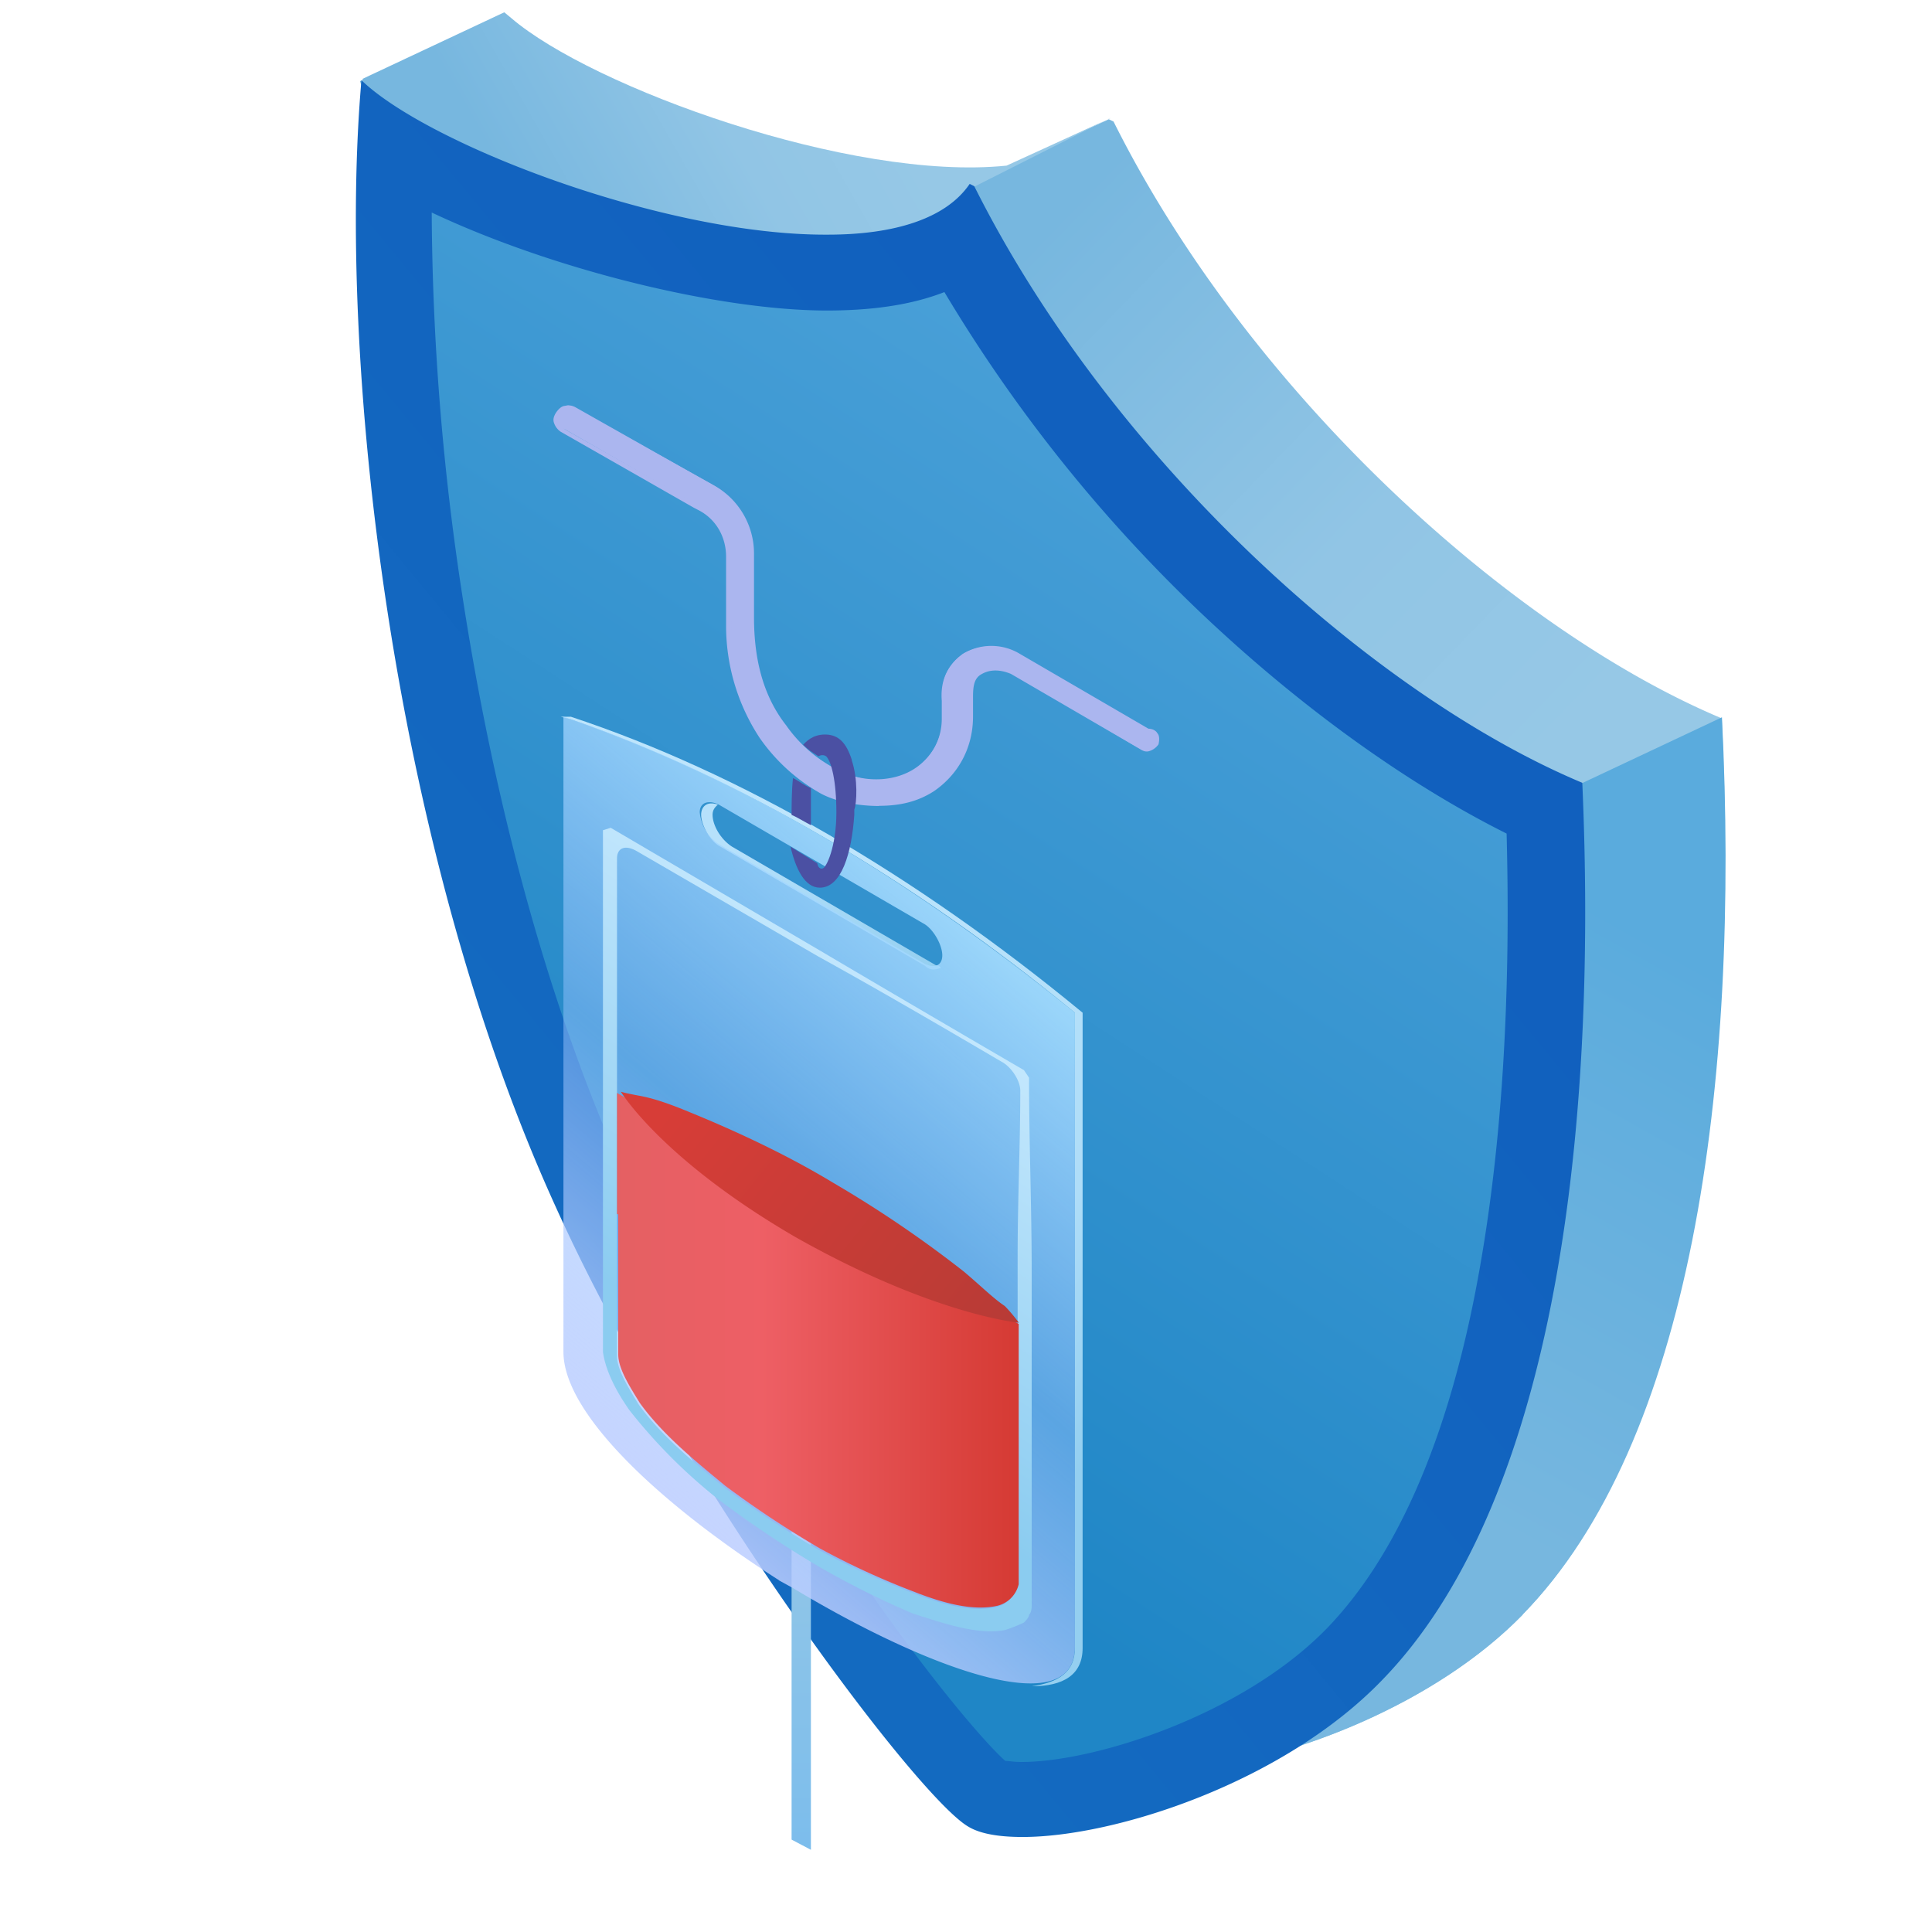 <svg xmlns="http://www.w3.org/2000/svg" width="110" height="110" fill="none"><g clip-path="url(#a)"><g clip-path="url(#b)"><path fill="url(#c)" d="M86.7 91.93c-5 5.12-13 8.13-18.44 8.79-2.36.26-4.2.13-5.12-.46-2.95-1.7-16.4-19.74-23.54-35.42a99.71 99.71 0 0 1-3.55-9.05h-.52l-12-40.8L20.5 4.62l8.07-3.8.39.33c4.6 3.93 19.35 9.31 28.2 8.4l5.97-2.76.27.13c7.8 15.61 22.76 29 34.63 33.98.98 20.99-1.84 41.26-11.35 51.03Z"/><path fill="url(#d)" d="m63.21 6.72-7.8 3.94-12.27 11.21-19.48-7.01-3.02-10.37L28.71.7l.4.33c4.58 3.93 19.34 9.31 28.2 8.4l5.9-2.7Z"/><path fill="url(#e)" d="M86.7 91.93c-5 5.12-13 8.13-18.44 8.79-1.44-1.84-3.54-4.46-3.67-4.72-.26-.4 25.38-51.36 25.38-51.36l8.07-3.8c1.05 21.05-1.77 41.32-11.35 51.09Z"/><path fill="url(#f)" d="M58.16 102.5c-1.44 0-1.9-.27-1.9-.27h-.13c-2.37-1.44-15.55-18.7-22.63-34.44-4.2-9.31-7.42-20.86-9.38-33.32A145.51 145.51 0 0 1 22.4 8.69c6.1 3.54 16.8 7.02 24.6 7.02 3.21 0 5.7-.6 7.54-1.7 8.53 15.6 22.76 27.35 33.26 32.2.85 23.02-2.95 40.08-10.82 48.15-5.12 5.24-14.24 8.13-18.83 8.13Z"/><path fill="url(#g)" d="M24.58 12.1c6.95 3.28 16.4 5.58 22.5 5.58 2.62 0 4.85-.33 6.69-1.05a86.22 86.22 0 0 0 14.43 18.1c5.64 5.38 11.8 9.84 17.58 12.73.26 9.9-.33 18.63-1.78 26.1-1.7 8.73-4.59 15.16-8.46 19.16-4.79 4.92-13.18 7.6-17.38 7.6-.46 0-.72-.06-.92-.06-.98-.85-4.33-4.6-9.18-11.74-3.02-4.33-8.6-12.99-12.53-21.71-4.13-9.12-7.28-20.47-9.18-32.73a147.57 147.57 0 0 1-1.77-21.98Zm-4-7.54c-1.38 15.68 1.62 43.36 11 64.02 7.09 15.74 20.6 33.71 23.55 35.42.66.4 1.7.59 3.09.59 5.24 0 14.82-3.08 20.46-8.92 9.51-9.77 12.33-30.04 11.41-51.1C78.23 39.6 63.28 26.2 55.47 10.6l-.26-.13c-1.38 2.03-4.4 2.89-8.07 2.89-9.25.06-22.76-5.12-26.57-8.8Z"/><path fill="#ABB6EF" d="M65.77 42.33c-.26.31-.58.44-.96.25l-7.31-4.33a1.82 1.82 0 0 0-1.72 0c-.45.26-.57.7-.57 1.4v1.15c0 1.72-.83 3.24-2.23 4.2-.83.57-1.85.83-2.93.83-.44 0-.95 0-1.4-.13-.25 0-.32-.13-.57-.13-.13 0-.32-.13-.45-.13-.12 0-.25-.12-.31-.12-.26-.13-.32-.13-.45-.26-3.5-1.84-5.47-5.66-5.34-9.86v-3.56c0-1.15-.58-2.23-1.66-2.8l-.25-.13-7.57-4.33c-.32-.25-.45-.57-.26-.95.26-.32.57-.45.96-.25l7.76 4.39a4.38 4.38 0 0 1 2.22 3.81v3.57c-.12 3.69 1.53 6.87 4.4 8.59l.12.12c.26.13.45.26.83.32.13 0 .13.13.25.13 1.28.44 2.68.32 3.7-.32a3.55 3.55 0 0 0 1.65-2.99v-1.02a2.62 2.62 0 0 1 1.14-2.54 3.04 3.04 0 0 1 3.12 0l7.32 4.32c.5.07.63.45.5.77Z"/><path fill="#ABB6EF" d="M50.05 45.89c-1.08 0-2.35-.2-3.3-.7a10.53 10.53 0 0 1-3.5-3.18 11.63 11.63 0 0 1-1.91-6.3V31.7c0-1.14-.58-2.16-1.6-2.67l-.25-.13-7.57-4.32a.99.99 0 0 1-.38-.51c-.07-.2 0-.39.12-.58.13-.19.32-.38.51-.38.2-.06.38 0 .58.13l7.89 4.39a4.44 4.44 0 0 1 2.29 3.94v3.57c0 2.22.44 4.39 1.84 6.17a7.87 7.87 0 0 0 3.37 2.73c1.28.51 2.74.58 3.88-.19a3.46 3.46 0 0 0 1.6-2.92V39.9c-.13-1.66.82-2.36 1.2-2.67a3.13 3.13 0 0 1 3.25 0l7.32 4.26c.25 0 .44.13.5.25.13.13.13.39.07.64a.99.99 0 0 1-.51.38c-.2.07-.38 0-.57-.13l-7.32-4.26c-.45-.19-1.08-.32-1.65 0-.39.2-.51.57-.51 1.27v1.15c0 1.78-.83 3.3-2.23 4.26-.9.58-1.9.83-3.12.83Zm-2.73-.7c.06 0 .12.06.19.06.06 0 .06.07.12.07.07 0 .2 0 .26.06.06 0 .13.06.19.06.13 0 .25.07.32.07.06 0 .12.06.25.06.51.13.96.13 1.4.13a4.74 4.74 0 0 0 5.03-4.84v-1.14c0-.64.06-1.21.63-1.53a1.9 1.9 0 0 1 1.85 0l7.32 4.33c.12.12.25.12.44.06.13-.06.26-.13.32-.25.06-.2.06-.32 0-.39a.49.49 0 0 0-.32-.12h-.06l-7.32-4.33a2.83 2.83 0 0 0-2.99 0 2.48 2.48 0 0 0-1.08 2.42v1.02c0 1.33-.57 2.35-1.65 3.11-1.09.7-2.49.83-3.82.39-.07 0-.13-.07-.2-.07h-.12c-.38-.12-.57-.25-.83-.38l-.13-.13c-2.92-1.78-4.58-4.9-4.45-8.65v-3.56c0-1.6-.76-2.93-2.16-3.76l-7.76-4.39a.98.98 0 0 0-.39-.12c-.12 0-.25.12-.38.31-.06.13-.13.26-.06.39.06.12.13.25.25.38l7.77 4.39a3.2 3.2 0 0 1 1.71 2.86v3.56c-.12 4.2 1.91 7.96 5.28 9.8.07.07.13.07.2.13.06-.06.12 0 .19 0Z"/><path fill="url(#h)" d="m46.17 105.32-1.1-.58V81.42c.44.3.8.44 1.1.58v23.32Z"/><path fill="url(#i)" d="M61.2 93.83V57.66c-9.37-7.7-19.17-13.37-28.69-16.7l-.58-.15h.58c9.66 3.2 19.61 9 29.13 16.85v36.17c0 1.52-1.09 2.18-2.9 2.18 1.52-.22 2.46-.8 2.46-2.18Z"/><path fill="url(#j)" d="M52.63 54.97 41.01 48.2c-.58-.29-1.09-1.23-1.09-1.81 0-.44.3-.8.95-.58-.15.14-.3.29-.3.58 0 .58.44 1.38 1.1 1.81l11.62 6.76c.14 0 .14 0 .29.14-.37.15-.66.15-.95-.14Z"/><path fill="url(#k)" d="m44.35 89.98.8.44C53 95.14 61.2 98.04 61.2 93.76v-36.1C51.54 49.8 41.6 44 32.08 40.8v36.17c0 3.63 5.8 8.86 12.27 13Zm-3.41-44.16 11.62 6.75c.58.3 1.09 1.24 1.09 1.82 0 .58-.44.8-1.1.43l-11.61-6.75a2.47 2.47 0 0 1-1.1-1.82c0-.58.52-.72 1.1-.43Z"/><path fill="url(#l)" d="M34.33 57.8v19.18c.15 1.09.8 2.32 1.53 3.34a30.58 30.58 0 0 0 5.08 5.08 61.08 61.08 0 0 0 5.52 3.7 48.9 48.9 0 0 0 5.52 2.77c1.82.58 3.7 1.23 5.23.94.44-.14.8-.29 1.09-.43.14-.15.29-.3.29-.44.15-.14.15-.44.15-.58V72.4c0-3.7-.15-7.33-.15-11.04l-.29-.43c-4-2.33-7.84-4.58-11.77-6.9l-11.76-6.9-.44.14V57.8Zm.8 16.7V48.88c0-.58.43-.8 1.09-.44l10.39 6.03c3.55 1.96 7.04 4 10.38 5.96.58.29 1.1 1.09 1.1 1.67 0 3.05-.15 6.24-.15 9.37v18.8a1.65 1.65 0 0 1-1.24 1.23c-1.38.3-3.05-.14-4.72-.8a43.3 43.3 0 0 1-5.37-2.46 57.22 57.22 0 0 1-5.38-3.56c-1.67-1.38-3.56-2.9-4.87-4.72-.58-.95-1.23-1.97-1.23-2.76v-2.7Z"/><path fill="url(#m)" d="M35.13 69.13v-6.9l12.27 7.05 10.6 6.1V90.2a1.65 1.65 0 0 1-1.23 1.23c-1.38.3-3.05-.14-4.72-.8a43.28 43.28 0 0 1-5.37-2.47 57.21 57.21 0 0 1-5.38-3.56c-1.67-1.38-3.56-2.9-4.87-4.72-.58-.94-1.23-1.96-1.23-2.76v-7.99h-.07Z"/><path fill="url(#n)" d="M36.36 62.38c.8.14 1.67.43 2.9.94 2.33.95 5.38 2.33 8.14 4a66.18 66.18 0 0 1 7.48 5.08c.95.8 1.68 1.53 2.33 1.96.43.44.8.95.8.95s-4.87-.44-12.71-4.87c-7.63-4.43-9.95-8.28-9.95-8.28s.21.07 1.01.22Z"/><path fill="#4B50A3" d="M48.5 43.27c-.3-.94-.73-1.45-1.53-1.45-.73 0-1.1.44-1.24.58.37.37.66.51.87.66 0 0 .22-.15.44 0 .29.29.58 1.38.58 3.2 0 1.95-.58 3.19-.8 3.19 0 0-.22.07-.29-.3l-1.52-.94c.29 1.24.8 2.33 1.67 2.33 1.23 0 1.81-1.96 1.96-4.14v-.3c.14-.36.22-1.74-.15-2.83Z"/><path fill="#4B50A3" d="M46.17 46.98c-.3-.15-.87-.5-1.1-.58 0-.44 0-1.38.08-2.1.3.14.65.43 1.02.57v2.1Z"/></g></g><defs><linearGradient id="c" x1="41" x2="71.21" y1="32.13" y2="61.36" gradientUnits="userSpaceOnUse"><stop stop-color="#77B7DF"/><stop offset=".59" stop-color="#91C5E5"/><stop offset="1" stop-color="#96C8E6"/></linearGradient><linearGradient id="d" x1="30.77" x2="49.12" y1="13.82" y2="3.39" gradientUnits="userSpaceOnUse"><stop stop-color="#77B7DF"/><stop offset=".59" stop-color="#91C5E5"/><stop offset="1" stop-color="#96C8E6"/></linearGradient><linearGradient id="e" x1="96.45" x2="66.55" y1="54.62" y2="108.39" gradientUnits="userSpaceOnUse"><stop stop-color="#5AABDD"/><stop offset=".55" stop-color="#77B7DF"/></linearGradient><linearGradient id="f" x1="34.25" x2="68.8" y1="75.77" y2="22.42" gradientUnits="userSpaceOnUse"><stop stop-color="#1F86C6"/><stop offset=".94" stop-color="#489FD7"/></linearGradient><linearGradient id="g" x1="15.5" x2="75.85" y1="78.35" y2="28.56" gradientUnits="userSpaceOnUse"><stop stop-color="#146DC1"/><stop offset=".9" stop-color="#1160BE"/></linearGradient><linearGradient id="h" x1="45.55" x2="45.73" y1="83.54" y2="105.32" gradientUnits="userSpaceOnUse"><stop stop-color="#96C8E6"/><stop offset="1" stop-color="#7CBDEC"/></linearGradient><linearGradient id="i" x1="32.07" x2="60.55" y1="68.37" y2="85.33" gradientUnits="userSpaceOnUse"><stop offset=".13" stop-color="#BEE5FC"/><stop offset=".75" stop-color="#AFDDF8"/><stop offset="1" stop-color="#94CFF0"/></linearGradient><linearGradient id="j" x1="39.82" x2="53.36" y1="50.45" y2="50.45" gradientUnits="userSpaceOnUse"><stop offset=".13" stop-color="#B6E1FB"/><stop offset="1" stop-color="#94CFF0"/></linearGradient><linearGradient id="k" x1="28.61" x2="60.36" y1="88.85" y2="51.62" gradientUnits="userSpaceOnUse"><stop offset=".05" stop-color="#C9D1FF"/><stop offset=".54" stop-color="#97C3FF" stop-opacity=".47"/><stop offset="1" stop-color="#A9E3FF"/></linearGradient><linearGradient id="l" x1="63.82" x2="46.87" y1="55.55" y2="81.16" gradientUnits="userSpaceOnUse"><stop offset=".13" stop-color="#CBEBFF"/><stop offset="1" stop-color="#8BCCF0"/></linearGradient><linearGradient id="m" x1="64.58" x2="29.26" y1="76.93" y2="76.93" gradientUnits="userSpaceOnUse"><stop offset=".06" stop-color="#D64242"/><stop offset=".14" stop-color="#D2362E"/><stop offset=".6" stop-color="#EE5F65"/><stop offset=".96" stop-color="#DF6062"/></linearGradient><linearGradient id="n" x1="38.61" x2="58.52" y1="62.46" y2="78.55" gradientUnits="userSpaceOnUse"><stop stop-color="#D73D37"/><stop offset="1" stop-color="#B43B36"/></linearGradient><clipPath id="a"><path fill="#fff" d="M0 0h110v110H0z"/></clipPath><clipPath id="b"><path fill="#fff" d="M12.38.69H98.3v108.63H12.37z"/></clipPath></defs></svg>